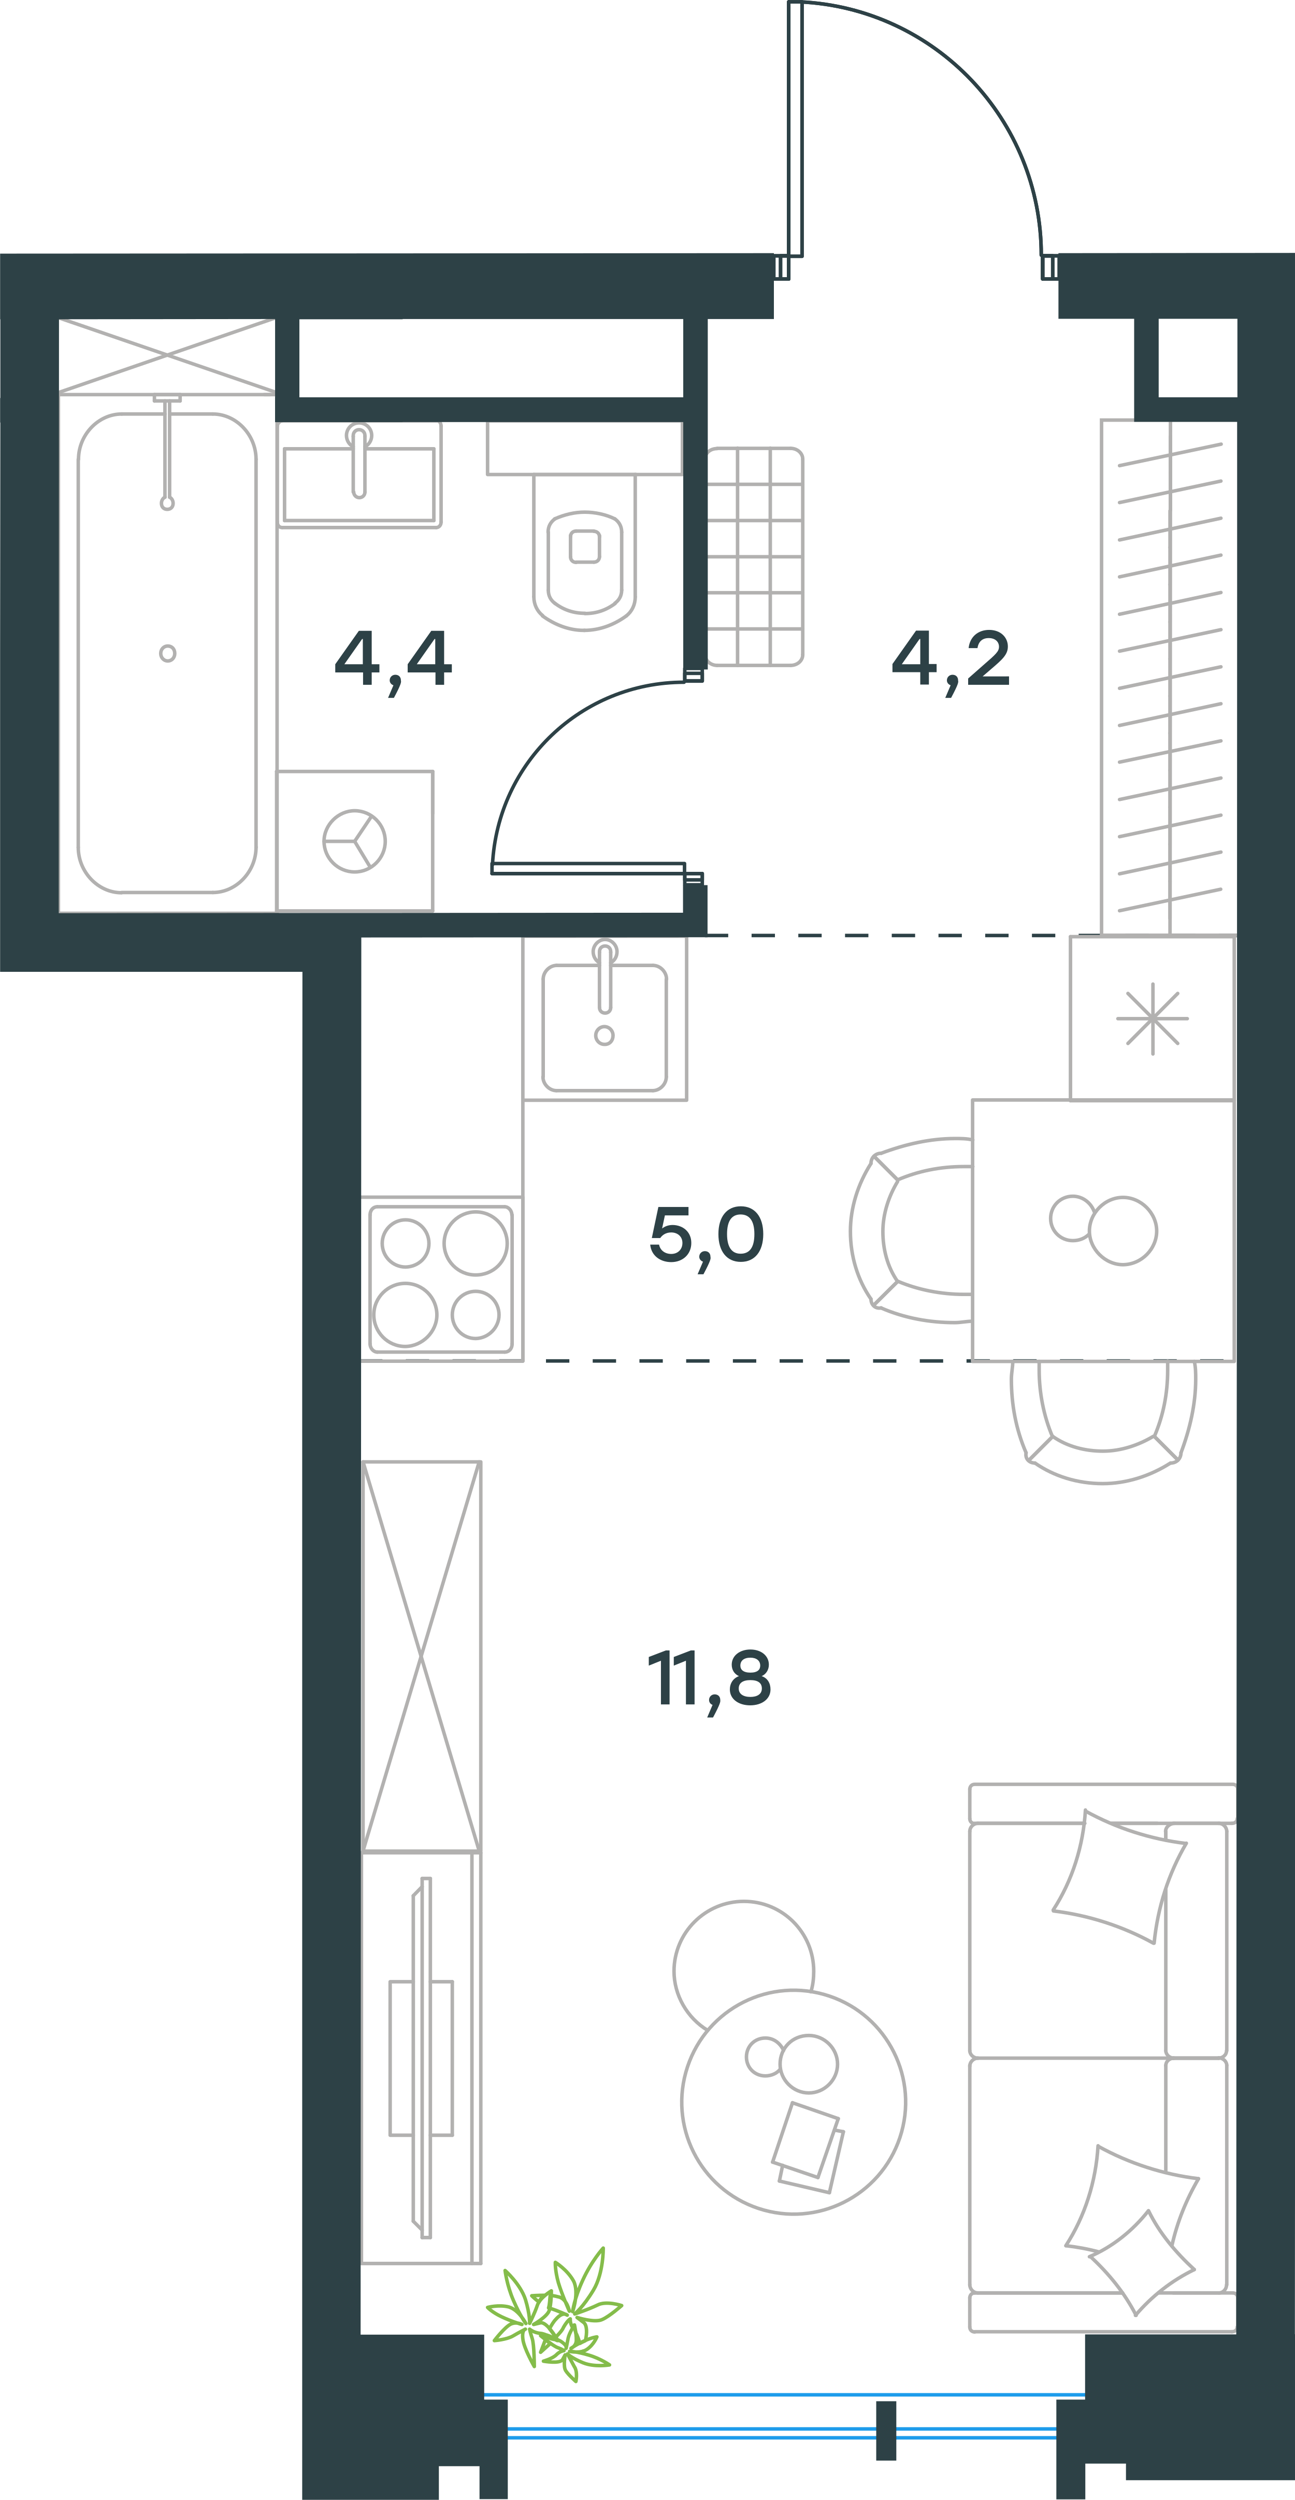 <?xml version="1.0" encoding="utf-8"?>
<!-- Generator: Adobe Illustrator 26.5.0, SVG Export Plug-In . SVG Version: 6.00 Build 0)  -->
<svg version="1.1" id="Слой_1" xmlns="http://www.w3.org/2000/svg" xmlns:xlink="http://www.w3.org/1999/xlink" x="0px" y="0px"
	 viewBox="0 0 554.3 1070" style="enable-background:new 0 0 554.3 1070;" xml:space="preserve">
<style type="text/css">
	.st0{fill:none;stroke:#1D9CEB;stroke-width:1.5;stroke-miterlimit:10;}
	.st1{fill:none;stroke:#2D4146;stroke-width:1.5;stroke-miterlimit:10;stroke-dasharray:10;}
	.st2{fill:none;stroke:#2D4146;stroke-width:1.5;stroke-linecap:round;stroke-linejoin:round;stroke-miterlimit:22.926;}
	.st3{fill:none;stroke:#B2B1B0;stroke-width:1.5;stroke-linecap:round;stroke-linejoin:round;stroke-miterlimit:22.926;}
	.st4{fill:none;stroke:#B2B1B0;stroke-width:1.5;stroke-linecap:round;stroke-linejoin:round;stroke-miterlimit:22.926;}
	.st5{fill:none;stroke:#B2B1B0;stroke-width:1.5;stroke-linecap:round;stroke-miterlimit:10;}
	.st6{fill:none;stroke:#84BC4A;stroke-width:1.5;stroke-linecap:round;stroke-linejoin:round;stroke-miterlimit:22.926;}
	.st7{fill:#2D4146;stroke:#2D4146;stroke-width:1.5;stroke-miterlimit:10;}
	.st8{enable-background:new    ;}
	.st9{fill:#2D4146;}
</style>
<line class="st0" x1="509.8" y1="1025" x2="166.6" y2="1025"/>
<line class="st0" x1="509.8" y1="1039.6" x2="166.6" y2="1039.6"/>
<line class="st0" x1="509.8" y1="1043.4" x2="166.6" y2="1043.4"/>
<line class="st1" x1="301.7" y1="400.4" x2="530.2" y2="400.4"/>
<line class="st1" x1="153.7" y1="582.5" x2="530.2" y2="582.5"/>
<rect x="293.1" y="373.9" class="st2" width="7.5" height="4.8"/>
<rect x="293.1" y="286.1" class="st2" width="7.5" height="5.4"/>
<rect x="210.6" y="369.6" class="st2" width="82.4" height="4.3"/>
<rect x="293.1" y="373.9" class="st2" width="7.5" height="2.7"/>
<rect x="293.1" y="288.2" class="st2" width="7.5" height="3.2"/>
<line class="st2" x1="210.6" y1="373.9" x2="293.1" y2="373.9"/>
<path class="st2" d="M210.8,370.1c2.2-43.8,38.2-78.1,82-78.1"/>
<rect x="331.2" y="109.5" class="st2" width="6.4" height="9.9"/>
<rect x="446.3" y="109.5" class="st2" width="7.1" height="9.9"/>
<rect x="337.6" y="0.8" class="st2" width="5.7" height="108.9"/>
<rect x="334.1" y="109.5" class="st2" width="3.5" height="9.9"/>
<rect x="446.3" y="109.5" class="st2" width="4.3" height="9.9"/>
<line class="st2" x1="337.6" y1="0.8" x2="337.6" y2="109.5"/>
<path class="st2" d="M342.6,0.8c57.8,2.8,103.1,50.5,103.1,108.4"/>
<rect x="331.2" y="109.5" class="st2" width="6.4" height="9.9"/>
<rect x="446.3" y="109.5" class="st2" width="7.1" height="9.9"/>
<rect x="337.6" y="0.8" class="st2" width="5.7" height="108.9"/>
<rect x="334.1" y="109.5" class="st2" width="3.5" height="9.9"/>
<rect x="446.3" y="109.5" class="st2" width="4.3" height="9.9"/>
<line class="st2" x1="337.6" y1="0.8" x2="337.6" y2="109.5"/>
<path class="st2" d="M342.6,0.8c57.8,2.8,103.1,50.5,103.1,108.4"/>
<line class="st3" x1="499" y1="808.7" x2="499" y2="877.7"/>
<line class="st3" x1="415.1" y1="996" x2="415.1" y2="983.5"/>
<line class="st3" x1="415.1" y1="977.9" x2="415.1" y2="884"/>
<line class="st3" x1="475.8" y1="780.4" x2="495.3" y2="780.4"/>
<line class="st3" x1="418.6" y1="780.4" x2="464.3" y2="780.4"/>
<line class="st3" x1="418.6" y1="981.4" x2="480.5" y2="981.4"/>
<line class="st3" x1="502.2" y1="880.9" x2="521.8" y2="880.9"/>
<line class="st3" x1="499" y1="884" x2="499" y2="929.7"/>
<line class="st3" x1="529.8" y1="765.8" x2="529.8" y2="778.4"/>
<line class="st3" x1="521.8" y1="880.9" x2="502.2" y2="880.9"/>
<line class="st3" x1="525.1" y1="977.9" x2="525.1" y2="884"/>
<line class="st3" x1="480.5" y1="981.4" x2="417.2" y2="981.4"/>
<line class="st3" x1="415.1" y1="877.7" x2="415.1" y2="783.9"/>
<line class="st3" x1="415.1" y1="778.4" x2="415.1" y2="765.8"/>
<line class="st3" x1="499" y1="783.9" x2="499" y2="787.5"/>
<line class="st3" x1="527.3" y1="780.4" x2="475.8" y2="780.4"/>
<line class="st3" x1="499" y1="783.9" x2="499" y2="787.5"/>
<line class="st3" x1="521.8" y1="780.4" x2="502.2" y2="780.4"/>
<line class="st3" x1="521.8" y1="880.9" x2="502.2" y2="880.9"/>
<line class="st3" x1="525.1" y1="877.7" x2="525.1" y2="783.9"/>
<line class="st3" x1="464.3" y1="780.4" x2="417.2" y2="780.4"/>
<line class="st3" x1="527.3" y1="998" x2="417.2" y2="998"/>
<line class="st3" x1="529.8" y1="983.5" x2="529.8" y2="996"/>
<line class="st3" x1="495.8" y1="981.4" x2="527.3" y2="981.4"/>
<line class="st3" x1="502.2" y1="880.9" x2="418.6" y2="880.9"/>
<line class="st3" x1="502.2" y1="981.4" x2="521.8" y2="981.4"/>
<path class="st3" d="M527.3,780.4c1.7,0,2.3-1.2,2.3-2.1"/>
<path class="st3" d="M417.2,981.4c-1.5,0-2.1,1.2-2.1,2.1"/>
<path class="st3" d="M529.8,983.5c0-1.5-1.2-2.1-2.1-2.1"/>
<path class="st3" d="M499,877.7c0,1.6,1.5,3.2,3.5,3.2"/>
<path class="st3" d="M521.8,981.4c1.6,0,3.2-1.5,3.2-3.5"/>
<path class="st3" d="M525.1,783.9c0-1.8-1.5-3.5-3.5-3.5"/>
<path class="st3" d="M415.1,877.7c0,1.6,1.5,3.2,3.5,3.2"/>
<path class="st3" d="M521.5,880.9c1.8,0,3.5-1.3,3.5-3.2"/>
<path class="st3" d="M418.6,880.9c-1.8,0-3.5,1.5-3.5,3.5"/>
<path class="st3" d="M529.8,765.8c0-1.5-1.2-2.1-2.1-2.1H417.2c-1.5,0-2.1,1.2-2.1,2.1"/>
<path class="st3" d="M525.1,884c0-1.6-1.5-3.2-3.5-3.2"/>
<path class="st3" d="M415.1,996c0,1.5,1.2,2.1,2.1,2.1"/>
<path class="st3" d="M418.6,780.4c-1.8,0-3.5,1.5-3.5,3.5"/>
<path class="st3" d="M415.1,778.4c0,1.5,1.2,2.1,2.1,2.1"/>
<path class="st3" d="M415.1,977.9c0,1.8,1.5,3.5,3.5,3.5"/>
<path class="st3" d="M502.8,780.4c-1.9,0-3.9,1.5-3.9,3.5"/>
<path class="st3" d="M502.5,880.9c-1.8,0-3.5,1.3-3.5,3.2"/>
<path class="st3" d="M527.3,998c1.7,0,2.3-1.2,2.3-2.1"/>
<path class="st3" d="M493.7,831.7c-13.2-7.3-27.9-12-42.8-13.8"/>
<path class="st3" d="M486.3,991c-5-9.7-11.7-17.9-19.6-25.2"/>
<path class="st3" d="M466.3,965.9c9.7-4.1,18.5-11.1,25.2-19.6"/>
<path class="st3" d="M450.8,817.5c8.2-12.6,12.9-27.5,13.8-42.8"/>
<path class="st3" d="M470.2,918.7c13.2,7.3,27.9,12,42.8,13.8"/>
<path class="st3" d="M513,932.5c-5.3,9.1-9.1,18.5-11.4,28.7"/>
<path class="st3" d="M456.2,961.2c8.2-12.6,12.9-27.5,13.8-42.8"/>
<path class="st3" d="M464.7,775.2c13.2,7.3,27.9,12,42.8,13.8"/>
<path class="st3" d="M507.8,788.9c-7.6,12.9-12.3,27.5-13.8,42.8"/>
<path class="st3" d="M491.6,946.2c4.7,9.7,11.7,17.9,19.6,25.2"/>
<path class="st3" d="M470.2,963.8c-4.4-1.2-9.4-2.1-13.8-2.6"/>
<path class="st3" d="M511.2,971.4c-9.7,4.7-18.2,11.4-25.2,19.6"/>
<line class="st3" x1="355" y1="938.5" x2="333.6" y2="933.5"/>
<line class="st3" x1="333.6" y1="933.5" x2="335" y2="926.8"/>
<line class="st3" x1="357.2" y1="911.7" x2="361" y2="912.4"/>
<line class="st3" x1="361" y1="912.4" x2="355" y2="938.5"/>
<line class="st3" x1="350.1" y1="932" x2="330.7" y2="925.4"/>
<line class="st3" x1="330.7" y1="925.4" x2="339.2" y2="900"/>
<line class="st3" x1="339.2" y1="900" x2="358.8" y2="906.8"/>
<line class="st3" x1="358.8" y1="906.8" x2="350.1" y2="932"/>
<ellipse transform="matrix(0.316 -0.949 0.949 0.316 -621.652 937.539)" class="st4" cx="339.5" cy="900" rx="47.9" ry="47.9"/>
<path class="st3" d="M333.9,883.5c0,6.7,5.6,12.3,12.3,12.3c6.7,0,12.3-5.6,12.3-12.3s-5.6-12.3-12.3-12.3
	C339.2,871.2,333.9,876.5,333.9,883.5z"/>
<path class="st3" d="M333.9,885.7c-1.4,1.8-3.9,2.8-6.3,2.8c-4.6,0-8.1-3.5-8.1-8.1s3.5-8.1,8.1-8.1c3.5,0,6.3,2.1,7.8,5.3"/>
<path class="st3" d="M302.9,869c-8.8-5.3-14.4-15.1-14.4-25.3c0-16.5,13.4-29.9,29.9-29.9c16.6,0,29.9,13.4,29.9,29.9
	c0,2.9-0.3,5.9-1.2,8.8"/>
<line class="st3" x1="202" y1="968.8" x2="202" y2="793"/>
<polyline class="st3" points="205.8,793 154.7,793 154.7,968.8 205.8,968.8 "/>
<line class="st3" x1="205.8" y1="968.8" x2="205.8" y2="793"/>
<polyline class="st3" points="176.9,848.2 167,848.2 167,913.9 176.9,913.9 "/>
<line class="st3" x1="184.2" y1="913.9" x2="193.6" y2="913.9"/>
<line class="st3" x1="193.6" y1="913.9" x2="193.6" y2="848.2"/>
<line class="st3" x1="193.6" y1="848.2" x2="184.2" y2="848.2"/>
<line class="st3" x1="184.2" y1="957.7" x2="180.7" y2="957.7"/>
<line class="st3" x1="176.9" y1="811.4" x2="180.7" y2="807.5"/>
<line class="st3" x1="180.7" y1="954.5" x2="176.9" y2="950.7"/>
<line class="st3" x1="180.7" y1="804" x2="180.7" y2="957.7"/>
<line class="st3" x1="184.2" y1="957.7" x2="184.2" y2="804"/>
<line class="st3" x1="184.2" y1="804" x2="180.7" y2="804"/>
<line class="st3" x1="176.9" y1="950.7" x2="176.9" y2="811.4"/>
<rect x="416.3" y="470.8" class="st3" width="112" height="111.9"/>
<path class="st3" d="M384.2,548.5c-4.4-6.3-6.3-13.9-6.3-21.4c0-7.6,2.5-15.1,6.3-21.4"/>
<path class="st3" d="M416.3,565.5c-2.5,0-5.1,0.6-7.6,0.6c-10.7,0-21.5-1.9-31.6-6.3"/>
<path class="st3" d="M377.2,493.6c10.1-3.8,20.8-6.3,31.6-6.3c2.5,0,5,0,7.6,0.6"/>
<path class="st3" d="M416.3,554c-1.3,0-2.5,0-3.8,0c-9.5,0-19.6-1.9-28.4-5.7"/>
<path class="st3" d="M384.2,505c8.8-3.8,18.3-5.7,28.4-5.7c1.3,0,2.5,0,3.8,0"/>
<path class="st3" d="M372.8,556c-5.7-8.2-8.8-18.3-8.8-29c0-10.1,3.2-20.2,8.8-29"/>
<line class="st3" x1="384.2" y1="548.5" x2="374.1" y2="558.5"/>
<line class="st3" x1="384.2" y1="505" x2="374.1" y2="494.9"/>
<line class="st3" x1="384.2" y1="548.5" x2="374.1" y2="558.5"/>
<line class="st3" x1="384.2" y1="505" x2="374.1" y2="494.9"/>
<path class="st3" d="M372.8,498c0-2.5,1.9-4.4,4.4-4.4"/>
<path class="st3" d="M377.2,559.8c-2.5,0.5-4.4-1.3-4.4-3.8"/>
<path class="st3" d="M450.6,614.8c6.3,4.4,13.9,6.3,21.5,6.3s15.1-2.5,21.5-6.3"/>
<path class="st3" d="M433.5,582.7c0,2.5-0.6,5-0.6,7.6c0,10.7,1.9,21.4,6.3,31.5"/>
<path class="st3" d="M505.5,621.8c3.8-10.1,6.3-20.8,6.3-31.5c0-2.5,0-5-0.6-7.6"/>
<path class="st3" d="M444.8,582.7c0,1.3,0,2.5,0,3.8c0,9.5,1.9,19.5,5.7,28.4"/>
<path class="st3" d="M494.1,614.8c3.8-8.8,5.7-18.3,5.7-28.4c0-1.3,0-2.5,0-3.8"/>
<path class="st3" d="M443,626.2c8.2,5.7,18.3,8.8,29,8.8c10.1,0,20.2-3.2,29-8.8"/>
<line class="st3" x1="450.6" y1="614.8" x2="440.5" y2="624.9"/>
<line class="st3" x1="494.1" y1="614.8" x2="504.2" y2="624.9"/>
<line class="st3" x1="450.6" y1="614.8" x2="440.5" y2="624.9"/>
<line class="st3" x1="494.1" y1="614.8" x2="504.2" y2="624.9"/>
<path class="st3" d="M501.1,626.2c2.5,0,4.4-1.9,4.4-4.4"/>
<path class="st3" d="M439.2,621.8c-0.5,2.5,1.3,4.4,3.8,4.4"/>
<path class="st3" d="M495.1,526.9c0-7.7-6.7-14.4-14.4-14.4c-7.8,0-14.4,6.7-14.4,14.4s6.7,14.4,14.4,14.4
	C488.7,541.2,495.1,534.5,495.1,526.9z"/>
<path class="st3" d="M466.2,528.2c-1.8,1.8-4.2,2.8-7,2.8c-5.3,0-9.5-4.2-9.5-9.5s4.2-9.5,9.5-9.5c4.2,0,7.8,2.8,9.2,6.7"/>
<line class="st3" x1="528.3" y1="400.9" x2="528.3" y2="471.1"/>
<line class="st3" x1="493.5" y1="421.2" x2="493.5" y2="451.1"/>
<line class="st3" x1="482.8" y1="446.6" x2="504.1" y2="425.2"/>
<line class="st3" x1="482.8" y1="425.2" x2="504.1" y2="446.6"/>
<line class="st3" x1="478.5" y1="436" x2="508.2" y2="436"/>
<line class="st3" x1="528.3" y1="471.1" x2="458.2" y2="471.1"/>
<line class="st3" x1="458.2" y1="400.9" x2="458.2" y2="471.1"/>
<line class="st3" x1="528.3" y1="400.9" x2="458.2" y2="400.9"/>
<rect x="223.8" y="400.7" class="st3" width="70.1" height="70.2"/>
<line class="st3" x1="261.4" y1="431.2" x2="261.4" y2="407.6"/>
<line class="st3" x1="256.6" y1="413.2" x2="238.2" y2="413.2"/>
<line class="st3" x1="238.2" y1="466.8" x2="279.5" y2="466.8"/>
<line class="st3" x1="279.5" y1="413.2" x2="261.4" y2="413.2"/>
<line class="st3" x1="285.2" y1="460.9" x2="285.2" y2="419.1"/>
<line class="st3" x1="256.6" y1="407.6" x2="256.6" y2="431.2"/>
<line class="st3" x1="232.5" y1="419.1" x2="232.5" y2="460.9"/>
<path class="st3" d="M261.4,431.2L261.4,431.2c0,1.4-1,2.4-2.4,2.4s-2.4-1-2.4-2.4"/>
<path class="st3" d="M232.5,419.1c0-3.1,2.7-5.9,5.8-5.9"/>
<path class="st3" d="M256.6,412.1c-1.7-1-2.7-2.8-2.7-4.8c0-2.8,2.4-5.2,5.1-5.2c2.7,0,5.1,2.4,5.1,5.2c0,2.1-1,3.8-2.7,4.8"/>
<path class="st3" d="M285.2,460.9c0,3.1-2.7,5.9-5.8,5.9"/>
<path class="st3" d="M279.5,413.2c3.1,0,5.8,2.8,5.8,5.9"/>
<path class="st3" d="M238.2,466.8c-3.1,0-5.8-2.8-5.8-5.9"/>
<path class="st3" d="M256.6,407.6v-0.3c0-1.4,1-2.4,2.4-2.4s2.4,1,2.4,2.4v0.3"/>
<path class="st3" d="M262.4,443.2c0-2.1-1.7-3.8-3.7-3.8s-3.7,1.7-3.7,3.8c0,2.1,1.7,3.8,3.7,3.8
	C261.1,447.1,262.4,445.2,262.4,443.2z"/>
<path class="st3" d="M183.6,532.2c0-5.6-4.5-10.1-10-10.1s-10,4.5-10,10.1s4.5,10.1,10,10.1C179.1,542.2,183.6,538,183.6,532.2z"/>
<path class="st3" d="M187,562.8c0-7.3-5.9-13.5-13.5-13.5c-7.3,0-13.5,5.9-13.5,13.5c0,7.3,5.9,13.5,13.5,13.5
	C180.8,576.2,187,570,187,562.8z"/>
<path class="st3" d="M213.6,562.8c0-5.6-4.5-10.1-10-10.1s-10,4.5-10,10.1s4.5,10.1,10,10.1C209.1,572.8,213.6,568.2,213.6,562.8z"
	/>
<path class="st3" d="M217.1,532.2c0-7.3-5.9-13.5-13.5-13.5c-7.2,0-13.5,5.9-13.5,13.5c0,7.3,5.9,13.5,13.5,13.5
	S217.1,539.9,217.1,532.2z"/>
<line class="st3" x1="158.4" y1="575.2" x2="158.4" y2="520"/>
<line class="st3" x1="216" y1="578.7" x2="161.5" y2="578.7"/>
<line class="st3" x1="219.2" y1="520" x2="219.2" y2="575.2"/>
<line class="st3" x1="161.5" y1="516.5" x2="216" y2="516.5"/>
<path class="st3" d="M219.2,575.2L219.2,575.2c0,2.1-1.4,3.5-3.1,3.5"/>
<path class="st3" d="M158.4,520L158.4,520c0-2.1,1.4-3.5,3.1-3.5"/>
<path class="st3" d="M161.5,578.7L161.5,578.7c-1.7,0-3.1-1.7-3.1-3.5"/>
<path class="st3" d="M216,516.5L216,516.5c1.7,0,3.1,1.7,3.1,3.5"/>
<rect x="153.7" y="512.4" class="st3" width="70.1" height="70.2"/>
<line class="st3" x1="223.8" y1="470.9" x2="223.8" y2="582.5"/>
<line class="st3" x1="272.2" y1="203.1" x2="228.5" y2="203.1"/>
<line class="st3" x1="271.9" y1="255.4" x2="271.9" y2="203.1"/>
<line class="st3" x1="234.7" y1="227.8" x2="234.7" y2="252.6"/>
<line class="st3" x1="266.1" y1="252.6" x2="266.1" y2="227.8"/>
<line class="st3" x1="244.2" y1="229.2" x2="244.2" y2="238.3"/>
<line class="st3" x1="256.6" y1="238.3" x2="256.6" y2="229.2"/>
<line class="st3" x1="254.2" y1="227.3" x2="246.6" y2="227.3"/>
<line class="st3" x1="228.5" y1="203.1" x2="228.5" y2="255.4"/>
<line class="st3" x1="246.6" y1="240.6" x2="254.2" y2="240.6"/>
<path class="st3" d="M232.2,263.6c5.2,3.8,11.4,6.2,17.6,6.2c0,0,0,0,0.5,0"/>
<path class="st3" d="M246.6,227.3c-1.4,0-2.4,1-2.4,2.4"/>
<path class="st3" d="M237.5,222.1c-1.9,1.4-2.9,3.3-2.9,5.7"/>
<path class="st3" d="M244.2,238.3c0,1.4,1,2.4,2.4,2.4"/>
<path class="st3" d="M237.5,258.2c3.8,2.9,8.1,4.3,12.9,4.3"/>
<path class="st3" d="M254.2,240.6c1.4,0,2.4-1,2.4-2.4"/>
<path class="st3" d="M256.6,229.8c0-1.4-1-2.4-2.4-2.4"/>
<path class="st3" d="M266.1,227.8c0-2.4-1-4.3-2.9-5.7"/>
<path class="st3" d="M263.2,222.1c-3.8-1.9-8.6-2.9-12.9-2.9s-8.6,1-12.9,2.9"/>
<path class="st3" d="M263.2,258.2c1.9-1.4,2.9-3.3,2.9-5.7"/>
<path class="st3" d="M250,269.8L250,269.8c6.7,0,12.9-2.4,18.1-6.2"/>
<path class="st3" d="M228.5,255.4c0,3.3,1.4,6.2,3.8,8.1"/>
<path class="st3" d="M268.1,263.6c2.4-1.9,3.8-4.8,3.8-8.1"/>
<path class="st3" d="M250.4,262.6L250.4,262.6c4.8,0,9-1.4,12.9-4.3"/>
<path class="st3" d="M234.7,252.6c0,2.4,1,4.3,2.9,5.7"/>
<rect x="208.7" y="180.1" class="st3" width="83.4" height="23"/>
<line class="st3" x1="121.8" y1="222.8" x2="121.8" y2="192.1"/>
<line class="st3" x1="121.8" y1="192.1" x2="151.2" y2="192.1"/>
<line class="st3" x1="156.2" y1="192.1" x2="185.7" y2="192.1"/>
<line class="st3" x1="185.7" y1="222.8" x2="121.8" y2="222.8"/>
<line class="st3" x1="185.7" y1="192.1" x2="185.7" y2="222.8"/>
<line class="st3" x1="186.7" y1="180.1" x2="120.8" y2="180.1"/>
<line class="st3" x1="188.8" y1="223.4" x2="188.8" y2="182.4"/>
<line class="st3" x1="120.8" y1="225.8" x2="186.7" y2="225.8"/>
<line class="st3" x1="118.7" y1="182.4" x2="118.7" y2="223.4"/>
<path class="st3" d="M118.7,223.4c0,1.4,0.8,2.4,2.1,2.4"/>
<path class="st3" d="M186.7,225.8c1.2,0,2.1-1,2.1-2.4"/>
<path class="st3" d="M188.8,182.4c0-1.4-0.8-2.4-2.1-2.4"/>
<path class="st3" d="M120.8,180.1c-0.8,0-2.1,1-2.1,2.4"/>
<line class="st3" x1="156.2" y1="210.6" x2="156.2" y2="186.8"/>
<line class="st3" x1="151.2" y1="186.8" x2="151.2" y2="210.6"/>
<path class="st3" d="M156.2,210.6L156.2,210.6c0,1.4-1.1,2.4-2.4,2.4c-1.3,0-2.4-1.1-2.4-2.4l0,0"/>
<path class="st3" d="M151.2,191.2c-1.8-0.9-2.9-2.8-2.9-4.8c0-3,2.4-5.4,5.4-5.4s5.4,2.4,5.4,5.4c0,2-1.1,3.9-2.9,4.8"/>
<path class="st3" d="M151.2,186.8c0-0.1,0-0.2,0-0.4c0-1.4,1.1-2.5,2.5-2.5s2.5,1.1,2.5,2.5c0,0.1,0,0.2,0,0.4"/>
<line class="st3" x1="73.2" y1="177.2" x2="91.1" y2="177.2"/>
<line class="st3" x1="52.1" y1="177.2" x2="70.6" y2="177.2"/>
<line class="st3" x1="109.6" y1="196.6" x2="109.6" y2="362.7"/>
<line class="st3" x1="91.1" y1="382" x2="52.1" y2="382"/>
<line class="st3" x1="25" y1="390.9" x2="25" y2="168.9"/>
<line class="st3" x1="118.6" y1="390.9" x2="25" y2="390.9"/>
<line class="st3" x1="33.5" y1="362.7" x2="33.5" y2="196.6"/>
<line class="st3" x1="118.6" y1="168.9" x2="118.6" y2="390.9"/>
<line class="st3" x1="25" y1="168.9" x2="118.6" y2="168.9"/>
<path class="st3" d="M91.1,382c10,0,18.5-8.9,18.5-19.4"/>
<path class="st3" d="M52.1,177.2c-10,0-18.5,8.9-18.5,19.4"/>
<path class="st3" d="M33.5,362.7c0,10.5,8.5,19.4,18.5,19.4"/>
<path class="st3" d="M109.6,196.6c0-10.5-8.5-19.4-18.5-19.4"/>
<line class="st3" x1="113.1" y1="168.9" x2="115.6" y2="168.9"/>
<line class="st3" x1="72.6" y1="171.6" x2="72.6" y2="212.8"/>
<line class="st3" x1="70.6" y1="212.8" x2="70.6" y2="171.6"/>
<line class="st3" x1="66.1" y1="168.9" x2="77.1" y2="168.9"/>
<line class="st3" x1="77.1" y1="168.9" x2="77.1" y2="171.6"/>
<line class="st3" x1="77.1" y1="171.6" x2="66.1" y2="171.6"/>
<line class="st3" x1="66.1" y1="171.6" x2="66.1" y2="168.9"/>
<path class="st3" d="M70.6,212.8c-1,0.5-1.5,1.6-1.5,2.6c0,1.6,1,2.6,2.5,2.6s2.5-1,2.5-2.6c0-1-0.5-2.1-1.5-2.6"/>
<path class="st3" d="M71.8,276.5c-1.7,0-3,1.4-3,3.2s1.4,3.2,3,3.2c1.7,0,3-1.4,3-3.2C74.8,277.7,73.5,276.5,71.8,276.5z"/>
<line class="st3" x1="118.4" y1="330.2" x2="118.4" y2="389.9"/>
<line class="st3" x1="185.2" y1="389.9" x2="118.4" y2="389.9"/>
<line class="st3" x1="185.2" y1="348.2" x2="185.2" y2="330.2"/>
<line class="st3" x1="185.2" y1="389.9" x2="185.2" y2="330.2"/>
<line class="st3" x1="151.8" y1="360.1" x2="159" y2="349.4"/>
<line class="st3" x1="151.8" y1="360.1" x2="138.7" y2="360.1"/>
<line class="st3" x1="151.8" y1="360.1" x2="158.5" y2="371.2"/>
<path class="st3" d="M138.7,360.1c0,7.2,5.9,13.1,13.1,13.1c7.2,0,13.1-5.9,13.1-13.1S159,347,151.8,347
	C144.9,347,138.7,352.9,138.7,360.1z"/>
<line class="st3" x1="185.2" y1="330.2" x2="118.4" y2="330.2"/>
<line class="st5" x1="501" y1="186.8" x2="501" y2="202.6"/>
<line class="st5" x1="479.2" y1="199.3" x2="522.7" y2="190.1"/>
<line class="st5" x1="501" y1="202.6" x2="501" y2="218.4"/>
<line class="st5" x1="479.2" y1="215.1" x2="522.6" y2="205.9"/>
<line class="st5" x1="500.8" y1="218.6" x2="500.8" y2="234.3"/>
<line class="st5" x1="479.2" y1="231.1" x2="522.6" y2="221.8"/>
<line class="st5" x1="500.8" y1="234.3" x2="500.8" y2="250.2"/>
<line class="st5" x1="479.2" y1="246.9" x2="522.6" y2="237.6"/>
<line class="st5" x1="500.8" y1="250.2" x2="500.8" y2="266.2"/>
<line class="st5" x1="479.2" y1="262.9" x2="522.6" y2="253.6"/>
<line class="st5" x1="500.8" y1="266.2" x2="500.8" y2="282"/>
<line class="st5" x1="479.2" y1="278.7" x2="522.6" y2="269.5"/>
<line class="st5" x1="500.8" y1="282" x2="500.8" y2="297.9"/>
<line class="st5" x1="479.2" y1="294.6" x2="522.6" y2="285.4"/>
<line class="st5" x1="500.8" y1="297.9" x2="500.8" y2="313.8"/>
<line class="st5" x1="479.2" y1="310.5" x2="522.6" y2="301.2"/>
<line class="st5" x1="500.8" y1="313.8" x2="500.8" y2="329.7"/>
<line class="st5" x1="479.2" y1="326.2" x2="522.6" y2="317.1"/>
<line class="st5" x1="501" y1="179.8" x2="500.8" y2="400.2"/>
<line class="st5" x1="500.8" y1="329.7" x2="500.8" y2="345.5"/>
<line class="st5" x1="479.2" y1="342.2" x2="522.6" y2="333"/>
<line class="st5" x1="500.8" y1="345.5" x2="500.8" y2="361.4"/>
<line class="st5" x1="479.2" y1="358.1" x2="522.6" y2="348.9"/>
<line class="st5" x1="500.8" y1="361.4" x2="500.8" y2="377.2"/>
<line class="st5" x1="479.2" y1="374" x2="522.6" y2="364.7"/>
<line class="st5" x1="500.8" y1="377.2" x2="500.8" y2="393.1"/>
<line class="st5" x1="479.2" y1="389.8" x2="522.5" y2="380.6"/>
<rect x="471.5" y="179.8" class="st5" width="58.8" height="220.5"/>
<line class="st5" x1="24.5" y1="168.2" x2="118.6" y2="135.8"/>
<line class="st5" x1="24.5" y1="135.8" x2="118.6" y2="168.1"/>
<rect x="155.4" y="625.7" class="st3" width="50.4" height="166.6"/>
<line class="st3" x1="155.4" y1="625.7" x2="205.1" y2="792.2"/>
<line class="st3" x1="205.1" y1="625.7" x2="155.4" y2="792.2"/>
<line class="st3" x1="307" y1="191.9" x2="338.4" y2="191.9"/>
<line class="st3" x1="343.6" y1="196.6" x2="343.6" y2="280.2"/>
<line class="st3" x1="338.4" y1="284.8" x2="307" y2="284.8"/>
<line class="st3" x1="301.7" y1="280.2" x2="301.7" y2="196.6"/>
<line class="st3" x1="343.6" y1="269.2" x2="301.7" y2="269.2"/>
<line class="st3" x1="315.7" y1="284.8" x2="315.7" y2="191.8"/>
<line class="st3" x1="329.7" y1="284.8" x2="329.7" y2="191.8"/>
<line class="st3" x1="343.6" y1="207.3" x2="301.7" y2="207.3"/>
<line class="st3" x1="343.6" y1="222.8" x2="301.7" y2="222.8"/>
<line class="st3" x1="343.6" y1="238.3" x2="301.7" y2="238.3"/>
<line class="st3" x1="343.6" y1="253.7" x2="301.7" y2="253.7"/>
<path class="st3" d="M338.4,191.9c2.9,0,5.2,2.1,5.2,4.6"/>
<path class="st3" d="M307,284.8c-2.9,0-5.2-2.1-5.2-4.6"/>
<path class="st3" d="M343.6,280.2c0,2.6-2.3,4.6-5.2,4.6"/>
<path class="st3" d="M301.7,196.6c0-2.6,2.3-4.6,5.2-4.6"/>
<path class="st6" d="M246,990.4c0,0,3.6-2.9,8-10.2s4.2-18,4.2-18s-4.9,5.3-8.7,13.6c-3.8,8.2-4.4,13.6-4.4,13.6s2.9-8.2,0.4-13.1
	c-2.7-4.9-7.8-8-7.8-8s-0.2,3.3,1.3,8.7c1.6,5.3,4.7,12.2,4.7,12.2s-0.9-4.9-4.2-6c-0.9-0.2-2.4-0.7-4-0.7c-0.2,1.6-0.2,3.8-0.7,5.3
	c0.2,0.2,0.7,0.2,0.7,0.2c3.6,1.1,7.3,2.9,7.3,2.9s-1.8-1.8-4.9,1.8c-0.9,0.9-1.8,2.4-2.7,4c0.9,1.1,2,2.7,2.7,3.6
	c1.6-1.6,2.9-3.1,3.3-4.2c1.8-3.1,2.9-3.6,2.9-3.6s-0.2,1.6,0.9,3.6c0.4-0.7,0.7-0.9,0.7-0.9s0.2,1.3,0.7,3.1
	c0.7,1.3,1.3,2.9,1.8,4.7c0.7-0.4,1.3-0.7,2.2-1.1l0.2-0.2c0.7-3.1,0.7-6.4-0.7-7.6l-2.9-2.2c0,0,7.5,2.4,10.7,0.9
	c3.1-1.3,8.4-6,8.4-6s-6.7-2.2-10.4-0.2C251.8,988.5,246,990.4,246,990.4z M233.1,982.4c-2.9,0-5.5,0.2-5.5,0.2s1.3,1.3,3.1,2.7
	C231.4,983.9,232,983,233.1,982.4z M234.2,999.5c-0.2,0.2-0.2,0.7-0.4,0.9c0.9,0.2,2.2,0.7,3.3,0.9l0.2-0.2
	C236.7,1000.5,235.6,999.9,234.2,999.5z M233.4,1001.5c-1.1,2.9-2,5.3-2,5.3s2-1.8,4.2-3.8C234.9,1002.5,234,1001.9,233.4,1001.5z
	 M249.1,1006.5c0,0.2,0.2,0.7,0.2,0.7h0.2c0-0.2,0.2-0.4,0.2-0.9C249.2,1006.5,249.2,1006.5,249.1,1006.5z"/>
<path class="st6" d="M226.7,994.4c0,0,0.2-3.6-1.8-10.2c-2.2-6.7-8.7-12.4-8.7-12.4s0.7,6.2,3.6,12.9c2.9,6.7,5.3,9.8,5.3,9.8
	s-2.9-5.8-7.3-7.1c-4.4-1.1-9.1,0.2-9.1,0.2s1.8,2,6,4s8.7,3.3,8.7,3.3s-2.2-1.3-4.7-0.2c-2.7,1.3-7.1,7.1-7.1,7.1s5.3-0.4,8-2
	s5.3-2.9,5.3-2.9s-1.6,0.2-1.1,4.2c0.4,4,4.9,11.8,4.9,11.8s0-9.3-0.9-12s-1.1-4-1.1-4s1.8,1.6,4.7,1.8c2.2,0.2,4.9,2,6.7,2.9
	c0.2,0.2,0.7,0.2,0.7,0.2c-0.9-1.6-4.9-8.2-7.5-7.6l-2.9,0.7c0,0,5.8-3.3,6.7-6s0.9-8.4,0.9-8.4s-4.9,2.9-6,6.2
	C228.9,990,226.7,994.4,226.7,994.4z"/>
<path class="st6" d="M242.9,1007.5c0,0,1.8,1.8,6.7,3.8s11.3,0.9,11.3,0.9s-3.8-2.7-8.9-4.2c-5.3-1.6-8.2-1.6-8.2-1.6
	s4.7,1.1,7.5-0.9c2.9-2,4.2-5.3,4.2-5.3s-2,0.2-5.1,1.6c-3.1,1.3-6,3.3-6,3.3s1.8-0.7,2.2-2.7s-0.7-7.3-0.7-7.3s-2.2,3.3-2.7,5.6
	c-0.4,2.2-0.9,4.4-0.9,4.4s0.7-0.9-1.8-2.7c-2.4-1.8-9.1-2.7-9.1-2.7s5.3,4.4,7.3,5.1c2,0.7,2.7,1.3,2.7,1.3s-1.8,0.2-3.3,1.8
	c-1.6,1.6-5.5,2.7-5.5,2.7s7.1,1.3,8.2-0.7l1.1-2c0,0-0.9,4.9,0.2,6.7c1.1,1.8,4.4,4.7,4.4,4.7s0.9-4.2-0.7-6.4
	C244.5,1010.5,242.9,1007.5,242.9,1007.5z"/>
<rect x="375.8" y="1028.5" class="st7" width="7.1" height="23.9"/>
<g class="st8">
	<path class="st9" d="M295.9,532c0,4.9-3.7,8.2-8.6,8.2c-4.4,0-8.5-2.5-9-7.5h3.8c0.5,2.6,2.7,4,5.2,4c2.9,0,4.8-2,4.8-4.7
		c0-2.7-2-4.5-4.8-4.5c-2.3,0-3.8,1.1-4.7,2.4h-3.6l2.8-13.3h12.9v3.6h-10.1l-1.2,5.6c1.2-0.9,2.6-1.5,4.6-1.5
		C292.3,524.4,295.9,527.2,295.9,532z"/>
	<path class="st9" d="M301.1,545.4h-2.5l2.3-5.4c-0.9-0.3-1.6-1.1-1.6-2.1c0-1.4,1.1-2.4,2.4-2.4c1,0,2.4,0.5,2.4,2.5
		C304.3,538.6,304.2,539.6,301.1,545.4z"/>
	<path class="st9" d="M326.7,528.2c0,7.4-3.6,11.9-9.6,11.9c-6,0-9.6-4.5-9.6-11.9s3.6-11.9,9.6-11.9
		C323.1,516.3,326.7,520.8,326.7,528.2z M322.9,528.2c0-5.8-2.2-8.4-5.9-8.4c-3.7,0-5.8,2.6-5.8,8.4s2.2,8.4,5.8,8.4
		C320.8,536.6,322.9,534,322.9,528.2z"/>
</g>
<g class="st8">
	<path class="st9" d="M162.4,287.8h-3.3v5.3h-3.7v-5.3l-11.9,0v-3.5l10.1-14.3h5.5v14.3h3.3V287.8z M155.3,284.3v-10.8H155
		l-7.6,10.8H155.3z"/>
	<path class="st9" d="M168.6,298.7h-2.5l2.3-5.4c-0.9-0.3-1.6-1.1-1.6-2.1c0-1.4,1.1-2.4,2.4-2.4c1,0,2.4,0.5,2.4,2.5
		C171.8,291.9,171.7,292.9,168.6,298.7z"/>
	<path class="st9" d="M193.4,287.8h-3.3v5.3h-3.7v-5.3l-11.9,0v-3.5l10.1-14.3h5.5v14.3h3.3V287.8z M186.3,284.3v-10.8H186
		l-7.6,10.8H186.3z"/>
</g>
<g class="st8">
	<path class="st9" d="M400.9,287.7h-3.3v5.3h-3.7v-5.3l-11.9,0v-3.5l10.1-14.3h5.5v14.3h3.3V287.7z M393.9,284.3v-10.8h-0.3
		l-7.6,10.8H393.9z"/>
	<path class="st9" d="M407.1,298.7h-2.5l2.3-5.4c-0.9-0.3-1.6-1.1-1.6-2.1c0-1.4,1.1-2.4,2.4-2.4c1,0,2.4,0.5,2.4,2.5
		C410.3,291.9,410.2,292.9,407.1,298.7z"/>
	<path class="st9" d="M431.9,289.5v3.6h-17.5v-2.7l6.7-5.9c5.2-4.5,6.5-5.7,6.5-7.7c0-2-1.5-3.7-4.4-3.7c-2.8,0-4.4,1.6-4.8,4.3
		h-3.8c0.5-4.8,4-7.8,8.8-7.8c4.9,0,8,3.2,8,7.1c0,3.5-2.4,5.6-7.2,9.7l-3.6,3.1l-0.1,0H431.9z"/>
</g>
<g class="st8">
	<path class="st9" d="M286.6,706.4v23.1h-3.7v-18.7l-5.2,2.1v-3.7l7.3-2.8H286.6z"/>
</g>
<g class="st8">
	<path class="st9" d="M297.3,706.4v23.1h-3.7v-18.7l-5.2,2.1v-3.7l7.3-2.8H297.3z"/>
	<path class="st9" d="M305.2,735.1h-2.5l2.3-5.4c-0.9-0.3-1.5-1.1-1.5-2.1c0-1.4,1.1-2.4,2.4-2.4c1,0,2.4,0.5,2.4,2.5
		C308.4,728.3,308.3,729.3,305.2,735.1z"/>
	<path class="st9" d="M329.8,723.1c0,4.2-3.8,6.8-8.7,6.8c-4.9,0-8.7-2.6-8.7-6.8c0-2.6,1.4-4.8,3.9-5.7c-2-0.9-3.1-2.7-3.1-4.9
		c0-3.9,3.5-6.5,8-6.5c4.5,0,7.9,2.6,7.9,6.5c0,2.2-1.2,4.1-3.1,4.9C328.5,718.2,329.8,720.4,329.8,723.1z M326.1,722.7
		c0-2.4-1.7-3.6-4.9-3.6c-3.2,0-5,1.2-5,3.6c0,2.3,1.9,3.6,5,3.6C324.1,726.3,326.1,725.1,326.1,722.7z M316.9,712.9
		c0,1.7,1.2,3,4.3,3c3.1,0,4.2-1.3,4.2-3c0-2.1-1.6-3.4-4.2-3.4C318.4,709.5,316.9,710.8,316.9,712.9z"/>
</g>
<path class="st7" d="M553.6,1060.8v-61h-0.1l0.1-128.4V109l-99.7,0.1h-0.1v0.7l0,0v2.2l0,0v23.6v0.1h32.4v44v0.1h7.5h1.4l0,0h35.2
	v73.4v0.1l0,0l-0.1,235.1v0.1l0,0l-0.1,141l0,0l-0.2,370.4h-64.6h-0.1v23.5l0,0v4.9h-1.4v-0.5h-10.9v41.2h10.9v-15.3h18.9v7.1
	L553.6,1060.8L553.6,1060.8z M530.5,112.1h7.9H530.5L530.5,112.1z M495.2,170.8v-35.1h11.6h23.6v35.1L495.2,170.8L495.2,170.8z"/>
<rect x="118.5" y="170.8" class="st7" width="180.6" height="9.1"/>
<polygon class="st7" points="0.8,109.3 0.8,135.9 0.9,135.9 0.9,171.1 0.8,171.1 0.8,180.1 0.9,180.1 0.8,278.8 0.8,415.2 
	106.6,415.2 130.2,415.2 130.1,578.8 130.1,1069.2 187.1,1069.2 187.1,1054.8 206,1054.8 206,1068.9 216.6,1068.9 216.6,1054.8 
	216.6,1027.8 206.5,1027.8 206.5,1023.6 206.5,1000 206.5,1000 153.6,1000 153.9,400.5 301.7,400.4 302.1,400.4 302.1,391.4 
	302.1,379.7 302.1,379.6 293.1,379.6 293.1,391.4 153.8,391.5 153.7,391.5 130.2,391.5 24.4,391.6 24.5,135.9 118.5,135.8 
	118.5,179.8 118.5,179.9 127.4,179.9 127.5,179.9 170.2,179.9 171.6,179.9 171.5,173.2 148.4,173.2 148.4,171.1 127.4,171.1 
	127.4,135.9 142,135.9 142.1,135.9 148.4,135.9 162.6,135.9 171.6,135.9 171.6,135.8 293.2,135.8 293.2,285.7 293.2,285.8 
	302.2,285.8 302.2,135.8 330.5,135.8 330.5,112.3 330.5,109.9 330.5,109.1 "/>
</svg>

